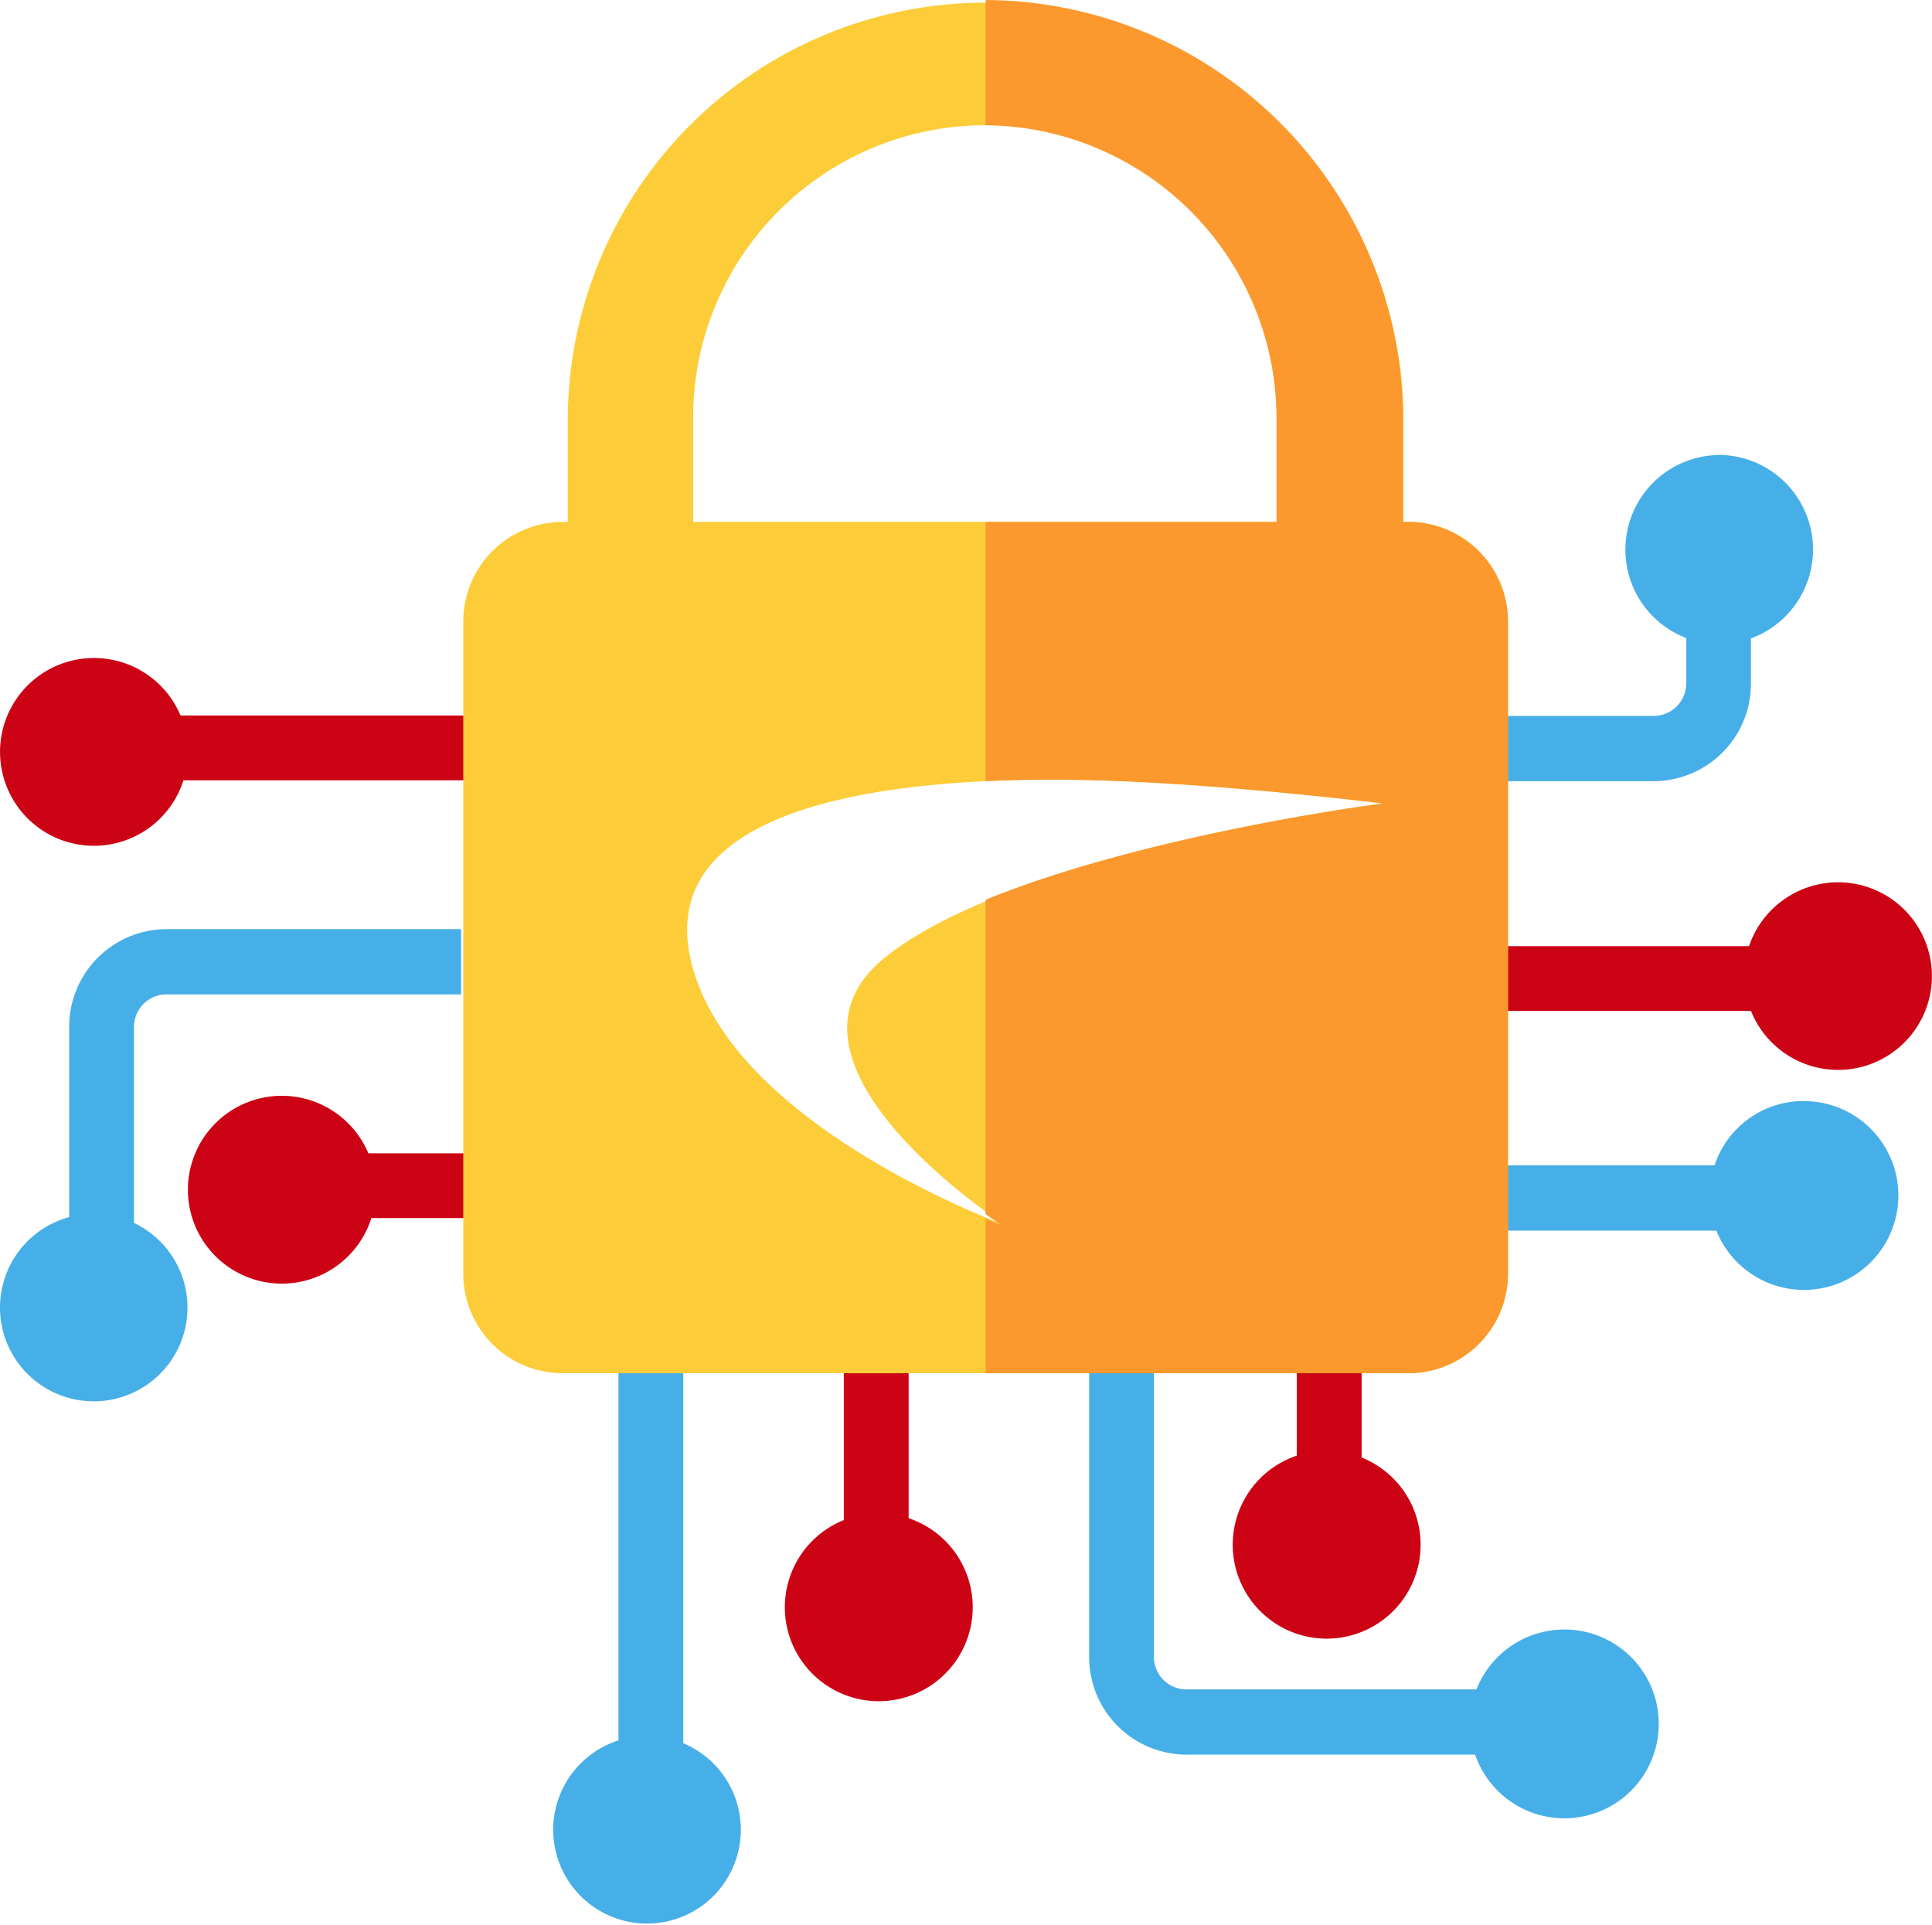 <?xml version="1.0" encoding="UTF-8"?>
<svg xmlns="http://www.w3.org/2000/svg" width="88" height="87.68" viewBox="0 0 88 87.68">
  <g id="Group_7511" data-name="Group 7511" transform="translate(8766.703 -4789.948)">
    <path id="Path_40367" data-name="Path 40367" d="M377.418,368.357v20.124a4.273,4.273,0,1,1-2.95-.129v-20Zm21.438-.169v16.356a1.482,1.482,0,0,0,1.476,1.486h13.217a4.3,4.3,0,1,1-.063,2.971H400.332a4.441,4.441,0,0,1-4.425-4.458V368.188ZM367.3,351.4v2.973H353.874a1.48,1.48,0,0,0-1.473,1.487v8.922a4.27,4.27,0,1,1-2.952-.265V355.86a4.442,4.442,0,0,1,4.425-4.459Zm61.141,7.833a4.3,4.3,0,1,1-3.967,5.9h-15.22v-2.973h15.137a4.275,4.275,0,0,1,4.05-2.931m-3.835-29.43a4.311,4.311,0,0,1,1.444,8.359v2.043a4.442,4.442,0,0,1-4.423,4.459H410.376v-2.973h11.251a1.48,1.48,0,0,0,1.474-1.486V338.14a4.311,4.311,0,0,1,1.5-8.337" transform="translate(-9113 4480.87)" fill="#47afe8"></path>
    <path id="Path_40368" data-name="Path 40368" d="M387.683,365.841v9.289a4.279,4.279,0,1,1-2.953.086v-9.375Zm20.633-.295v6.82a4.279,4.279,0,1,1-2.955-.084v-6.736Zm-49.187-9.656a4.28,4.28,0,0,1,3.945,2.619h5.2v2.952h-5.063a4.278,4.278,0,1,1-4.077-5.571m70.89-9.725a4.273,4.273,0,1,1-3.972,5.86H410.456v-2.952h15.507a4.282,4.282,0,0,1,4.056-2.908m-79.445-10.216a4.277,4.277,0,0,1,3.945,2.619h13.75v2.952H354.651a4.277,4.277,0,1,1-4.077-5.571" transform="translate(-9112.999 4483.971)" fill="#cc0315" fill-rule="evenodd"></path>
    <path id="Path_40369" data-name="Path 40369" d="M389.395,351.575c5.789.167,12.862,1.052,12.862,1.052l-.021,0c-.644.084-16.812,2.234-22.729,7.035-5.9,4.784,5.481,12.164,5.481,12.164s-11.471-4.152-14-11.06c-2.83-7.735,7.669-9.5,18.408-9.193m-5.279-29.841a13.318,13.318,0,0,1,13.323,13.314V339.8H370.792v-4.754a13.319,13.319,0,0,1,13.324-13.314M365.082,339.8v-4.754a19.035,19.035,0,0,1,38.069,0V339.8h.224a4.531,4.531,0,0,1,4.532,4.529v29.722a4.53,4.53,0,0,1-4.532,4.527h-38.52a4.531,4.531,0,0,1-4.532-4.527V344.331a4.532,4.532,0,0,1,4.532-4.529Z" transform="translate(-9105.924 4473.92)" fill="#fdcd39" fill-rule="evenodd"></path>
    <path id="Path_40370" data-name="Path 40370" d="M376.19,316.029h-.159a19.091,19.091,0,0,1,19.163,19.019V339.8h.226a4.546,4.546,0,0,1,4.562,4.529v29.722a4.545,4.545,0,0,1-4.562,4.527H376.19v-7.032c.427.173.685.266.716.278l0,0s-.277-.178-.721-.495l0-14.316c7.138-2.917,17.305-4.286,18.06-4.386l.045,0s-7.121-.885-12.946-1.052c-1.745-.05-3.482-.045-5.158.03V339.8h13.252v-4.756a13.361,13.361,0,0,0-13.252-13.312Z" transform="translate(-9097.998 4473.92)" fill="#fb992e" fill-rule="evenodd"></path>
  </g>
</svg>

